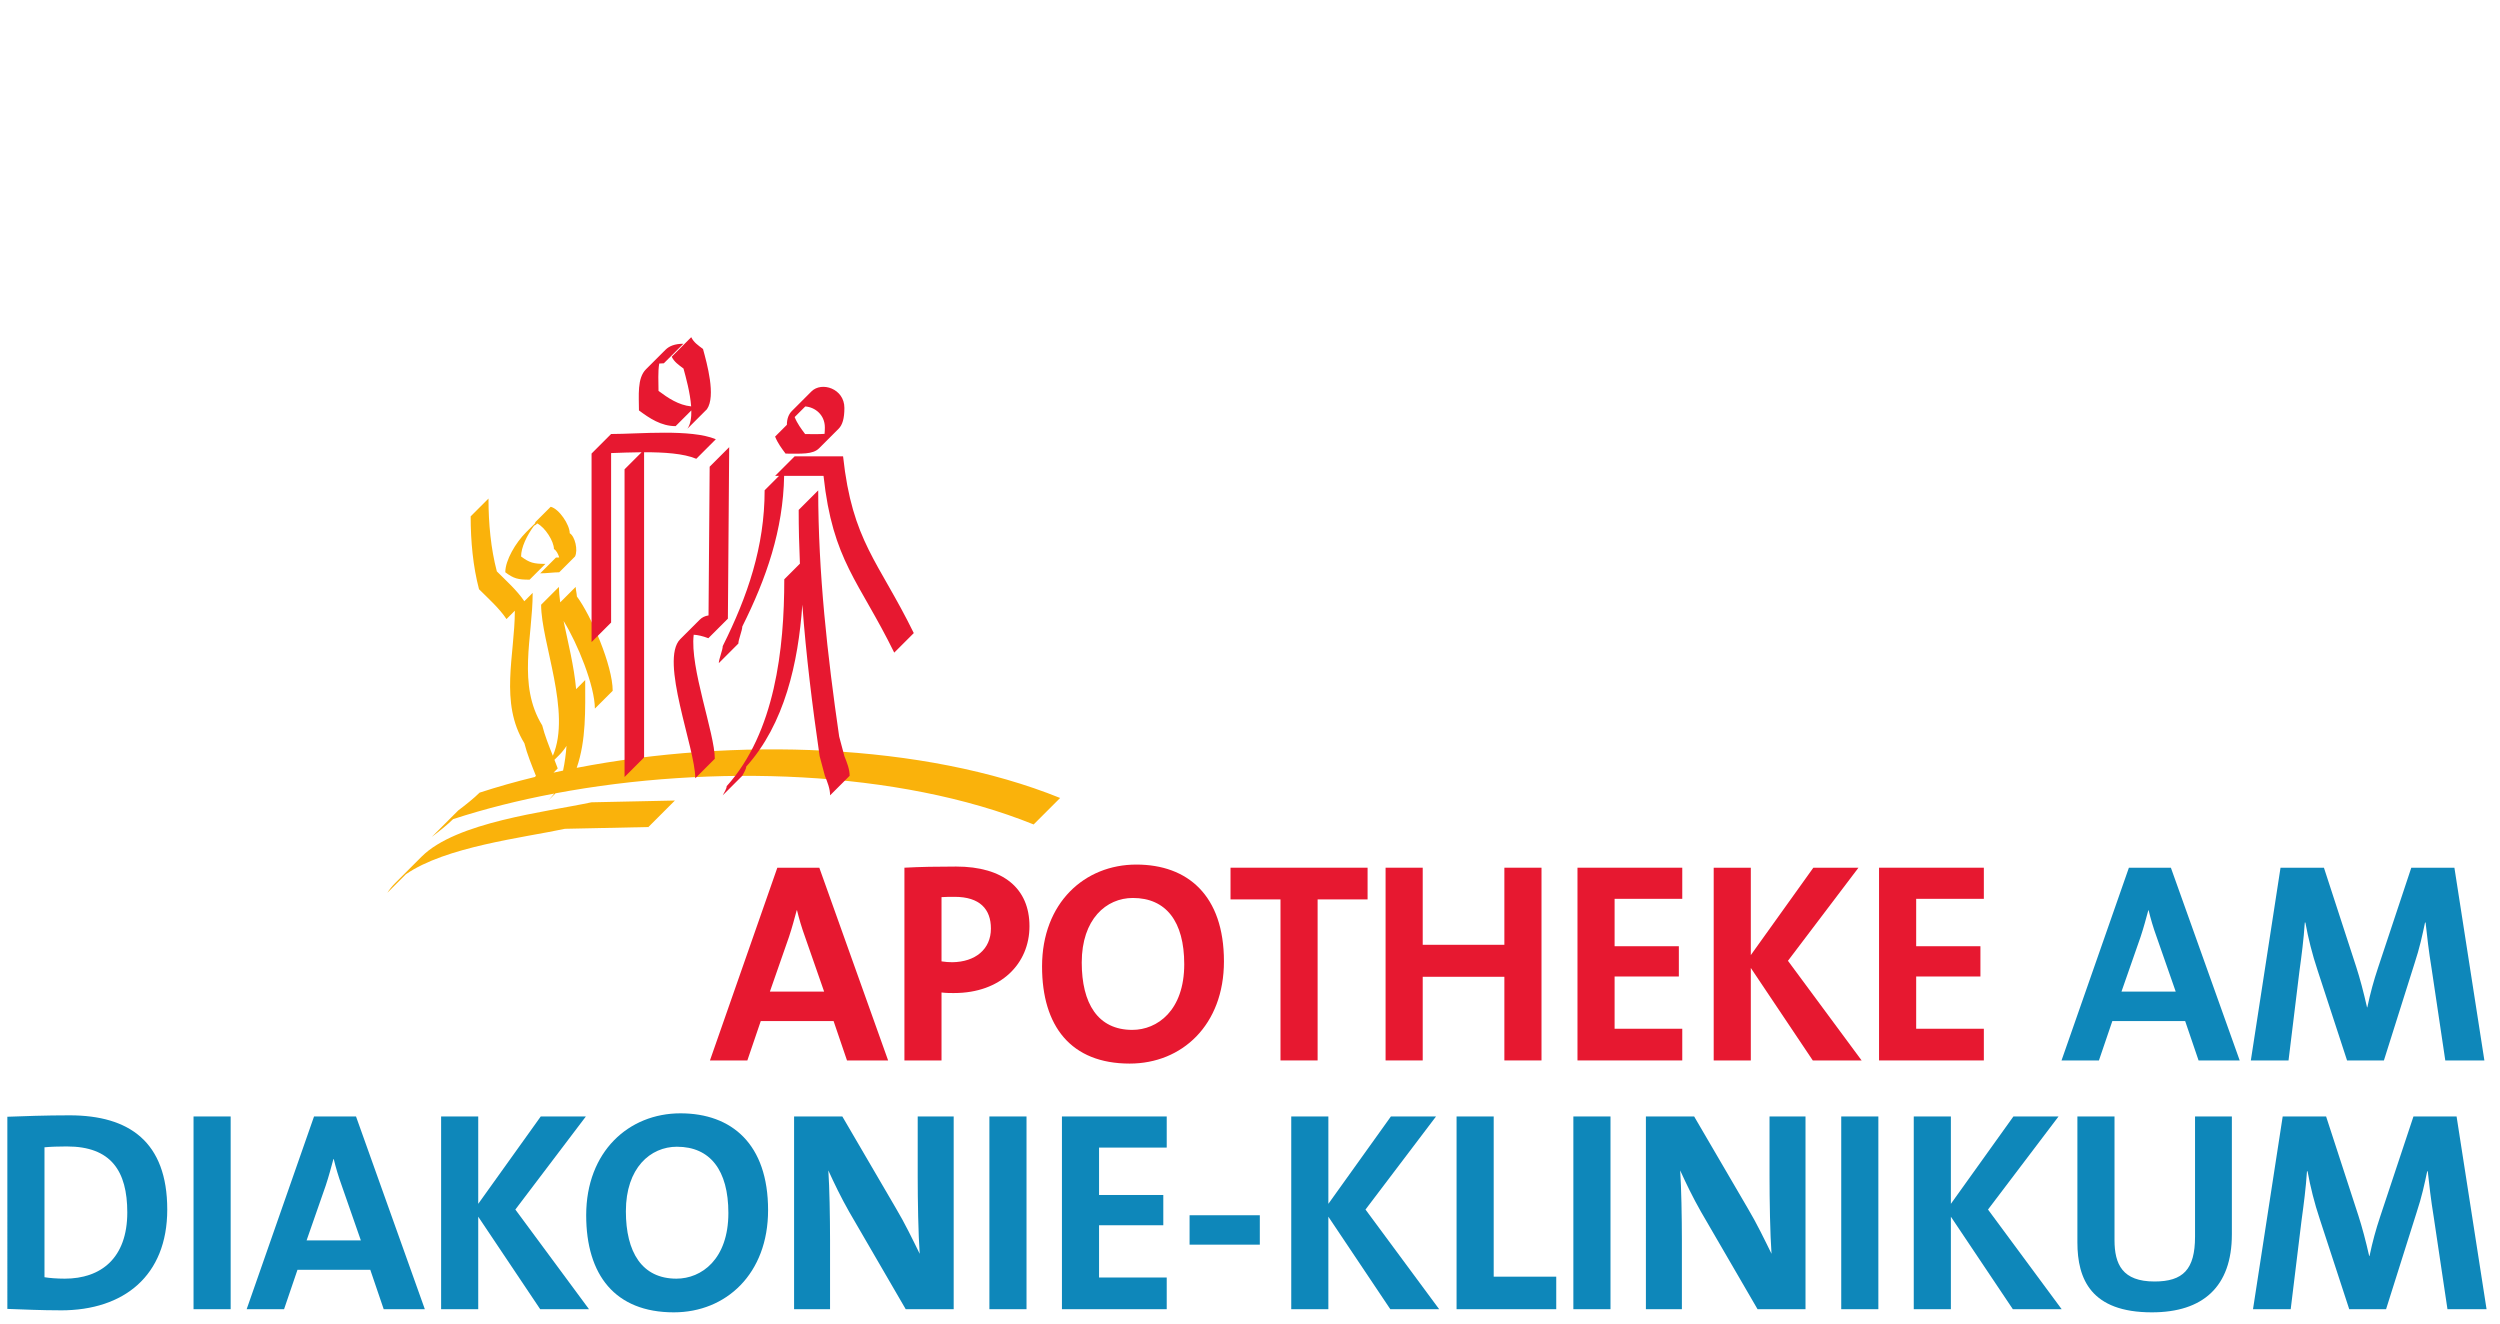 <?xml version="1.0" encoding="UTF-8" standalone="no"?>
<!-- Created with Inkscape (http://www.inkscape.org/) -->

<svg
   width="170mm"
   height="90mm"
   viewBox="0 0 170 90"
   version="1.1"
   id="svg1"
   inkscape:version="1.3.2 (091e20e, 2023-11-25, custom)"
   sodipodi:docname="Logo_Diak_Standorte.svg"
   xmlns:inkscape="http://www.inkscape.org/namespaces/inkscape"
   xmlns:sodipodi="http://sodipodi.sourceforge.net/DTD/sodipodi-0.dtd"
   xmlns="http://www.w3.org/2000/svg"
   xmlns:svg="http://www.w3.org/2000/svg">
  <sodipodi:namedview
     id="namedview1"
     pagecolor="#ffffff"
     bordercolor="#cccccc"
     borderopacity="1"
     inkscape:showpageshadow="0"
     inkscape:pageopacity="1"
     inkscape:pagecheckerboard="0"
     inkscape:deskcolor="#d1d1d1"
     inkscape:document-units="mm"
     inkscape:zoom="1.1687991"
     inkscape:cx="396.98867"
     inkscape:cy="355.92088"
     inkscape:window-width="2880"
     inkscape:window-height="1620"
     inkscape:window-x="424"
     inkscape:window-y="406"
     inkscape:window-maximized="0"
     inkscape:current-layer="layer1" />
  <defs
     id="defs1" />
  <g
     inkscape:label="Ebene 1"
     inkscape:groupmode="layer"
     id="layer1">
    <g
       id="g2"
       transform="matrix(1.086,0,0,1.086,-0.043,-1.356)">
      <path
         id="path2"
         d="m 4.237,73.033 c -0.536,0 -1.037,0.018 -1.412,0.054 v 8.135 c 0.322,0.054 0.805,0.09 1.269,0.09 2.271,0 3.916,-1.287 3.916,-4.148 0,-2.592 -1.019,-4.13 -3.772,-4.13 z M 3.861,83.295 c -1.251,0 -2.342,-0.054 -3.361,-0.089 V 71.174 C 1.448,71.138 2.914,71.085 4.397,71.085 c 3.737,0 6.115,1.663 6.115,5.9 0,4.148 -2.718,6.311 -6.651,6.311"
         style="fill:#0e87ba;fill-opacity:1;fill-rule:nonzero;stroke:none;stroke-width:0.033" />
      <path
         id="path3"
         d="M 12.158,83.224 V 71.156 h 2.324 v 12.068 h -2.324"
         style="fill:#0e87ba;fill-opacity:1;fill-rule:nonzero;stroke:none;stroke-width:0.033" />
      <path
         id="path4"
         d="m 21.437,75.483 c -0.215,-0.59 -0.375,-1.144 -0.501,-1.663 h -0.018 c -0.143,0.518 -0.286,1.072 -0.483,1.663 l -1.198,3.432 h 3.397 z m 2.628,7.741 -0.84,-2.467 h -4.559 l -0.84,2.467 h -2.342 l 4.219,-12.068 h 2.628 l 4.309,12.068 h -2.574"
         style="fill:#0e87ba;fill-opacity:1;fill-rule:nonzero;stroke:none;stroke-width:0.033" />
      <path
         id="path5"
         d="m 33.864,83.224 -3.88,-5.792 v 5.792 H 27.66 V 71.156 h 2.324 v 5.471 l 3.915,-5.471 h 2.825 l -4.416,5.828 4.612,6.24 h -3.057"
         style="fill:#0e87ba;fill-opacity:1;fill-rule:nonzero;stroke:none;stroke-width:0.033" />
      <path
         id="path6"
         d="m 42.429,73.051 c -1.663,0 -3.2,1.323 -3.2,4.041 0,2.556 1.001,4.22 3.164,4.22 1.574,0 3.254,-1.216 3.254,-4.112 0,-2.682 -1.144,-4.148 -3.218,-4.148 z m -0.197,10.37 c -3.683,0 -5.488,-2.342 -5.488,-6.079 0,-3.987 2.664,-6.382 5.9,-6.382 3.218,0 5.489,1.93 5.489,6.061 0,3.987 -2.628,6.4 -5.9,6.4"
         style="fill:#0e87ba;fill-opacity:1;fill-rule:nonzero;stroke:none;stroke-width:0.033" />
      <path
         id="path7"
         d="m 56.751,83.224 -3.54,-6.097 c -0.518,-0.912 -0.947,-1.805 -1.305,-2.592 0.072,1.037 0.107,2.932 0.107,4.38 v 4.309 H 49.761 V 71.156 h 3.021 l 3.361,5.757 c 0.554,0.93 1.037,1.931 1.484,2.842 -0.089,-1.215 -0.125,-3.361 -0.125,-4.845 v -3.755 h 2.253 v 12.068 h -3.004"
         style="fill:#0e87ba;fill-opacity:1;fill-rule:nonzero;stroke:none;stroke-width:0.033" />
      <path
         id="path8"
         d="M 61.991,83.224 V 71.156 h 2.324 v 12.068 h -2.324"
         style="fill:#0e87ba;fill-opacity:1;fill-rule:nonzero;stroke:none;stroke-width:0.033" />
      <path
         id="path9"
         d="M 66.533,83.224 V 71.156 h 6.561 v 1.949 h -4.237 v 2.968 h 4.023 v 1.895 h -4.023 v 3.272 h 4.237 v 1.984 H 66.533"
         style="fill:#0e87ba;fill-opacity:1;fill-rule:nonzero;stroke:none;stroke-width:0.033" />
      <path
         id="path10"
         d="m 74.525,79.183 v -1.841 h 4.398 v 1.841 h -4.398"
         style="fill:#0e87ba;fill-opacity:1;fill-rule:nonzero;stroke:none;stroke-width:0.033" />
      <path
         id="path11"
         d="m 87.094,83.224 -3.879,-5.792 v 5.792 H 80.891 V 71.156 h 2.324 v 5.471 l 3.916,-5.471 h 2.825 l -4.416,5.828 4.613,6.24 h -3.058"
         style="fill:#0e87ba;fill-opacity:1;fill-rule:nonzero;stroke:none;stroke-width:0.033" />
      <path
         id="path12"
         d="M 91.243,83.224 V 71.156 h 2.325 v 10.03 h 3.916 v 2.038 h -6.24"
         style="fill:#0e87ba;fill-opacity:1;fill-rule:nonzero;stroke:none;stroke-width:0.033" />
      <path
         id="path13"
         d="M 98.556,83.224 V 71.156 h 2.325 v 12.068 h -2.325"
         style="fill:#0e87ba;fill-opacity:1;fill-rule:nonzero;stroke:none;stroke-width:0.033" />
      <path
         id="path14"
         d="m 110.089,83.224 -3.54,-6.097 c -0.519,-0.912 -0.948,-1.805 -1.305,-2.592 0.071,1.037 0.107,2.932 0.107,4.38 v 4.309 h -2.253 V 71.156 h 3.021 l 3.361,5.757 c 0.554,0.93 1.037,1.931 1.484,2.842 -0.089,-1.215 -0.125,-3.361 -0.125,-4.845 v -3.755 h 2.253 v 12.068 h -3.003"
         style="fill:#0e87ba;fill-opacity:1;fill-rule:nonzero;stroke:none;stroke-width:0.033" />
      <path
         id="path15"
         d="M 115.329,83.224 V 71.156 h 2.324 v 12.068 h -2.324"
         style="fill:#0e87ba;fill-opacity:1;fill-rule:nonzero;stroke:none;stroke-width:0.033" />
      <path
         id="path16"
         d="m 126.074,83.224 -3.88,-5.792 v 5.792 h -2.324 V 71.156 h 2.324 v 5.471 l 3.916,-5.471 h 2.825 l -4.416,5.828 4.612,6.24 h -3.057"
         style="fill:#0e87ba;fill-opacity:1;fill-rule:nonzero;stroke:none;stroke-width:0.033" />
      <path
         id="path17"
         d="m 134.782,83.421 c -3.808,0 -4.666,-2.074 -4.666,-4.38 v -7.884 h 2.324 v 7.741 c 0,1.52 0.5,2.592 2.503,2.592 1.788,0 2.539,-0.751 2.539,-2.807 v -7.527 h 2.306 v 7.384 c 0,3.29 -1.824,4.881 -5.006,4.881"
         style="fill:#0e87ba;fill-opacity:1;fill-rule:nonzero;stroke:none;stroke-width:0.033" />
      <path
         id="path18"
         d="m 153.288,83.224 -0.858,-5.757 c -0.179,-1.091 -0.286,-2.038 -0.376,-2.878 h -0.035 c -0.161,0.769 -0.34,1.609 -0.662,2.574 l -1.913,6.061 h -2.307 l -1.841,-5.631 c -0.34,-1.019 -0.59,-2.021 -0.769,-3.004 h -0.036 c -0.071,1.073 -0.196,2.02 -0.34,3.075 l -0.679,5.56 h -2.36 l 1.859,-12.068 h 2.718 l 2.02,6.204 c 0.232,0.715 0.465,1.591 0.679,2.539 h 0.018 c 0.197,-0.93 0.393,-1.645 0.679,-2.503 l 2.074,-6.24 h 2.7 l 1.877,12.068 h -2.449"
         style="fill:#0e87ba;fill-opacity:1;fill-rule:nonzero;stroke:none;stroke-width:0.033" />
      <path
         id="path19"
         d="m 50.446,59.907 c -0.215,-0.59 -0.375,-1.144 -0.501,-1.663 h -0.018 c -0.143,0.519 -0.286,1.073 -0.483,1.663 l -1.198,3.432 h 3.397 z m 2.628,7.741 -0.84,-2.467 h -4.559 l -0.84,2.467 h -2.342 l 4.219,-12.068 h 2.628 l 4.309,12.068 h -2.575"
         style="fill:#e71830;fill-opacity:1;fill-rule:nonzero;stroke:none;stroke-width:0.033" />
      <path
         id="path20"
         d="m 59.816,57.404 c -0.286,0 -0.554,0 -0.823,0.018 v 4.023 c 0.232,0.036 0.465,0.053 0.679,0.053 1.43,-0.018 2.414,-0.804 2.414,-2.109 0,-1.216 -0.697,-1.985 -2.271,-1.985 z m -0.036,6.025 c -0.215,0 -0.501,0 -0.787,-0.036 v 4.255 H 56.67 V 55.58 c 0.983,-0.054 2.056,-0.072 3.236,-0.072 2.968,0 4.594,1.377 4.594,3.736 0,2.342 -1.788,4.184 -4.72,4.184"
         style="fill:#e71830;fill-opacity:1;fill-rule:nonzero;stroke:none;stroke-width:0.033" />
      <path
         id="path21"
         d="m 70.973,57.475 c -1.663,0 -3.2,1.323 -3.2,4.041 0,2.557 1.001,4.219 3.164,4.219 1.574,0 3.254,-1.216 3.254,-4.112 0,-2.682 -1.144,-4.148 -3.218,-4.148 z m -0.197,10.37 c -3.683,0 -5.488,-2.342 -5.488,-6.079 0,-3.986 2.664,-6.382 5.9,-6.382 3.218,0 5.489,1.931 5.489,6.061 0,3.987 -2.628,6.4 -5.9,6.4"
         style="fill:#e71830;fill-opacity:1;fill-rule:nonzero;stroke:none;stroke-width:0.033" />
      <path
         id="path22"
         d="M 82.542,57.565 V 67.648 H 80.218 V 57.565 h -3.129 v -1.985 h 8.582 v 1.985 h -3.129"
         style="fill:#e71830;fill-opacity:1;fill-rule:nonzero;stroke:none;stroke-width:0.033" />
      <path
         id="path23"
         d="m 94.236,67.648 v -5.238 h -5.113 v 5.238 H 86.798 V 55.58 h 2.325 v 4.827 h 5.113 v -4.827 h 2.325 v 12.068 h -2.325"
         style="fill:#e71830;fill-opacity:1;fill-rule:nonzero;stroke:none;stroke-width:0.033" />
      <path
         id="path24"
         d="M 98.814,67.648 V 55.58 h 6.561 v 1.949 h -4.237 v 2.968 h 4.023 v 1.895 h -4.023 v 3.272 h 4.237 v 1.984 h -6.561"
         style="fill:#e71830;fill-opacity:1;fill-rule:nonzero;stroke:none;stroke-width:0.033" />
      <path
         id="path25"
         d="m 113.547,67.648 -3.88,-5.792 v 5.792 h -2.324 V 55.58 h 2.324 v 5.471 l 3.916,-5.471 h 2.825 l -4.416,5.829 4.613,6.239 h -3.057"
         style="fill:#e71830;fill-opacity:1;fill-rule:nonzero;stroke:none;stroke-width:0.033" />
      <path
         id="path26"
         d="M 117.696,67.648 V 55.58 h 6.562 v 1.949 h -4.237 v 2.968 h 4.023 v 1.895 h -4.023 v 3.272 h 4.237 v 1.984 h -6.562"
         style="fill:#e71830;fill-opacity:1;fill-rule:nonzero;stroke:none;stroke-width:0.033" />
      <path
         id="path27"
         d="m 135.075,59.907 c -0.215,-0.59 -0.375,-1.144 -0.5,-1.663 h -0.018 c -0.143,0.519 -0.286,1.073 -0.483,1.663 l -1.198,3.432 h 3.397 z m 2.628,7.741 -0.84,-2.467 h -4.559 l -0.84,2.467 h -2.342 l 4.219,-12.068 h 2.628 l 4.309,12.068 h -2.575"
         style="fill:#0e87ba;fill-opacity:1;fill-rule:nonzero;stroke:none;stroke-width:0.033" />
      <path
         id="path28"
         d="m 153.152,67.648 -0.858,-5.757 c -0.179,-1.09 -0.286,-2.038 -0.376,-2.878 h -0.035 c -0.161,0.769 -0.34,1.609 -0.662,2.575 l -1.913,6.061 h -2.307 l -1.841,-5.631 c -0.34,-1.019 -0.59,-2.021 -0.769,-3.004 h -0.036 c -0.071,1.073 -0.196,2.02 -0.34,3.075 l -0.679,5.56 h -2.36 l 1.859,-12.068 h 2.718 l 2.02,6.204 c 0.232,0.715 0.465,1.591 0.679,2.539 h 0.018 c 0.197,-0.93 0.393,-1.645 0.679,-2.503 l 2.074,-6.239 h 2.7 l 1.877,12.068 h -2.449"
         style="fill:#0e87ba;fill-opacity:1;fill-rule:nonzero;stroke:none;stroke-width:0.033" />
      <g
         id="g1"
         transform="translate(0,-2.646)">
        <path
           id="path29"
           d="m 35.296,52.145 c 0.109,-0.507 0.176,-1.024 0.215,-1.546 -0.13,0.206 -0.282,0.399 -0.461,0.577 l -0.294,0.294 c 0.073,0.185 0.143,0.365 0.206,0.539 l -0.265,0.265 c 0.198,-0.045 0.398,-0.087 0.599,-0.129 m 1.386,-5.669 c 0,1.877 0.069,3.754 -0.532,5.497 9.82,-1.902 21.693,-1.581 30.27,1.887 L 64.761,55.518 C 56.28,52.09 44.578,51.737 34.823,53.568 l -0.454,0.454 c 0.045,-0.046 0.223,-0.25 0.375,-0.439 -2.235,0.423 -4.368,0.96 -6.334,1.602 -0.333,0.333 -0.889,0.778 -1.334,1.112 l 1.659,-1.659 c 0.445,-0.333 1.001,-0.778 1.334,-1.112 1.104,-0.36 2.261,-0.688 3.459,-0.98 l 0.069,-0.069 C 33.335,51.816 33.042,51.104 32.874,50.433 31.304,47.891 32.276,44.9 32.276,42.134 l -0.523,0.523 c -0.448,-0.673 -1.121,-1.271 -1.72,-1.869 -0.374,-1.421 -0.523,-2.991 -0.523,-4.561 l 1.116,-1.116 c 0,1.57 0.149,3.14 0.523,4.561 0.598,0.598 1.271,1.197 1.72,1.869 l 0.524,-0.523 c 0,2.767 -0.972,5.757 0.598,8.299 0.156,0.623 0.419,1.281 0.665,1.9 1.175,-2.729 -0.734,-7.097 -0.734,-9.457 l 1.116,-1.116 c 0,0.294 0.03,0.619 0.079,0.968 l 0.968,-0.968 c 0,0.149 0.075,0.448 0.075,0.598 0.897,1.197 2.243,4.337 2.243,5.907 l -1.116,1.116 c 0,-1.412 -1.088,-4.093 -1.96,-5.489 0.273,1.323 0.659,2.837 0.786,4.271 z M 33.599,36.746 c -0.041,0.02 -0.082,0.044 -0.124,0.071 -0.453,0.617 -0.808,1.363 -0.808,1.921 0.53,0.398 0.795,0.464 1.523,0.464 l -0.989,0.989 c -0.728,0 -0.993,-0.066 -1.523,-0.464 0,-0.753 0.647,-1.848 1.306,-2.508 l 0.592,-0.592 c -0.015,-0.005 -0.029,-0.009 -0.044,-0.013 l 0.989,-0.988 c 0.53,0.132 1.192,1.126 1.192,1.656 0.331,0.199 0.53,1.06 0.331,1.457 l -0.988,0.989 c -0.332,0 -0.795,0.066 -1.192,0.066 l 0.988,-0.989 c 0.067,0 0.135,-0.002 0.204,-0.005 -0.072,-0.239 -0.19,-0.445 -0.332,-0.53 0,-0.483 -0.55,-1.35 -1.048,-1.601 z m -9.302,23.046 c 0.133,-0.213 0.295,-0.413 0.484,-0.601 l 1.659,-1.659 c 2.174,-2.174 7.768,-2.787 10.633,-3.401 l 5.225,-0.111 -1.659,1.659 -5.225,0.111 c -2.605,0.558 -7.469,1.117 -9.963,2.849 l -1.153,1.153"
           style="fill:#fab20b;fill-opacity:1;fill-rule:nonzero;stroke:none;stroke-width:0.033" />
        <path
           id="path30"
           d="m 51.67,31.061 c 0.012,-0.122 0.018,-0.256 0.018,-0.402 0,-0.796 -0.62,-1.27 -1.226,-1.315 l -0.665,0.665 c 0.164,0.41 0.41,0.737 0.656,1.065 0.467,0 0.875,0.015 1.218,-0.013 m -2.533,2.63 c -0.062,3.393 -1.11,6.414 -2.62,9.434 0,0.246 -0.246,0.82 -0.246,1.066 l -1.224,1.224 c 0,-0.246 0.246,-0.82 0.246,-1.066 1.557,-3.115 2.623,-6.231 2.623,-9.756 l 0.902,-0.902 h -0.246 l 1.223,-1.223 h 3.033 c 0.574,5.329 2.214,6.558 4.427,11.067 l -1.224,1.224 c -2.213,-4.509 -3.853,-5.739 -4.427,-11.068 z m 1.14,8.062 c -0.254,3.641 -1.114,7.483 -3.515,10.144 -2.44e-4,0.165 -0.164,0.41 -0.246,0.574 l -1.223,1.223 c 0.082,-0.164 0.246,-0.41 0.246,-0.573 3.033,-3.361 3.607,-8.608 3.607,-12.953 l 0.979,-0.979 c -0.05,-1.121 -0.077,-2.244 -0.077,-3.366 l 1.223,-1.223 c 0,5.164 0.574,10.329 1.312,15.412 l 0.328,1.23 c 0.164,0.41 0.328,0.82 0.328,1.23 L 52.016,53.694 c 0,-0.41 -0.164,-0.82 -0.328,-1.23 L 51.36,51.235 C 50.905,48.099 50.512,44.932 50.278,41.753 M 40.369,32.212 v 19.111 l -1.223,1.224 V 33.281 l 1.069,-1.069 c -0.659,0.005 -1.317,0.031 -1.911,0.052 l 2.44e-4,10.611 -1.224,1.223 V 32.294 l 1.223,-1.224 c 1.722,0 5.001,-0.327 6.558,0.328 l -1.223,1.224 c -0.79,-0.333 -2.022,-0.413 -3.269,-0.41 m 5.329,-0.318 -0.082,10.739 -1.223,1.223 c -0.357,-0.135 -0.661,-0.204 -0.918,-0.217 -0.25,2.067 1.322,6.178 1.322,7.765 l -1.223,1.223 c 0,-1.898 -2.248,-7.404 -0.942,-8.71 l 1.224,-1.223 c 0.14,-0.139 0.32,-0.232 0.548,-0.265 l 0.071,-9.312 z m -2.378,-6.886 c 0.164,0.328 0.41,0.492 0.738,0.738 0.246,0.902 0.82,2.951 0.246,3.771 l -1.223,1.224 c 0.192,-0.275 0.256,-0.687 0.246,-1.148 l -0.984,0.984 c -0.902,0 -1.64,-0.493 -2.296,-0.984 0,-0.925 -0.122,-2.014 0.439,-2.575 l 1.224,-1.223 c 0.234,-0.234 0.588,-0.376 1.119,-0.376 l -1.223,1.223 c -0.103,0 -0.199,0.005 -0.289,0.016 -0.09,0.528 -0.045,1.15 -0.045,1.713 0.594,0.445 1.255,0.89 2.044,0.97 -0.062,-0.859 -0.331,-1.825 -0.48,-2.371 -0.328,-0.246 -0.574,-0.41 -0.738,-0.737 z m 5.99,5.486 c 0,-0.39 0.123,-0.675 0.312,-0.864 l 1.223,-1.224 c 0.645,-0.644 2.066,-0.176 2.066,1.029 0,0.67 -0.124,1.068 -0.361,1.305 l -1.223,1.223 c -0.4,0.4 -1.12,0.335 -2.099,0.335 -0.246,-0.328 -0.492,-0.656 -0.656,-1.066 l 0.738,-0.738"
           style="fill:#e71830;fill-opacity:1;fill-rule:nonzero;stroke:none;stroke-width:0.033" />
      </g>
    </g>
  </g>
</svg>
